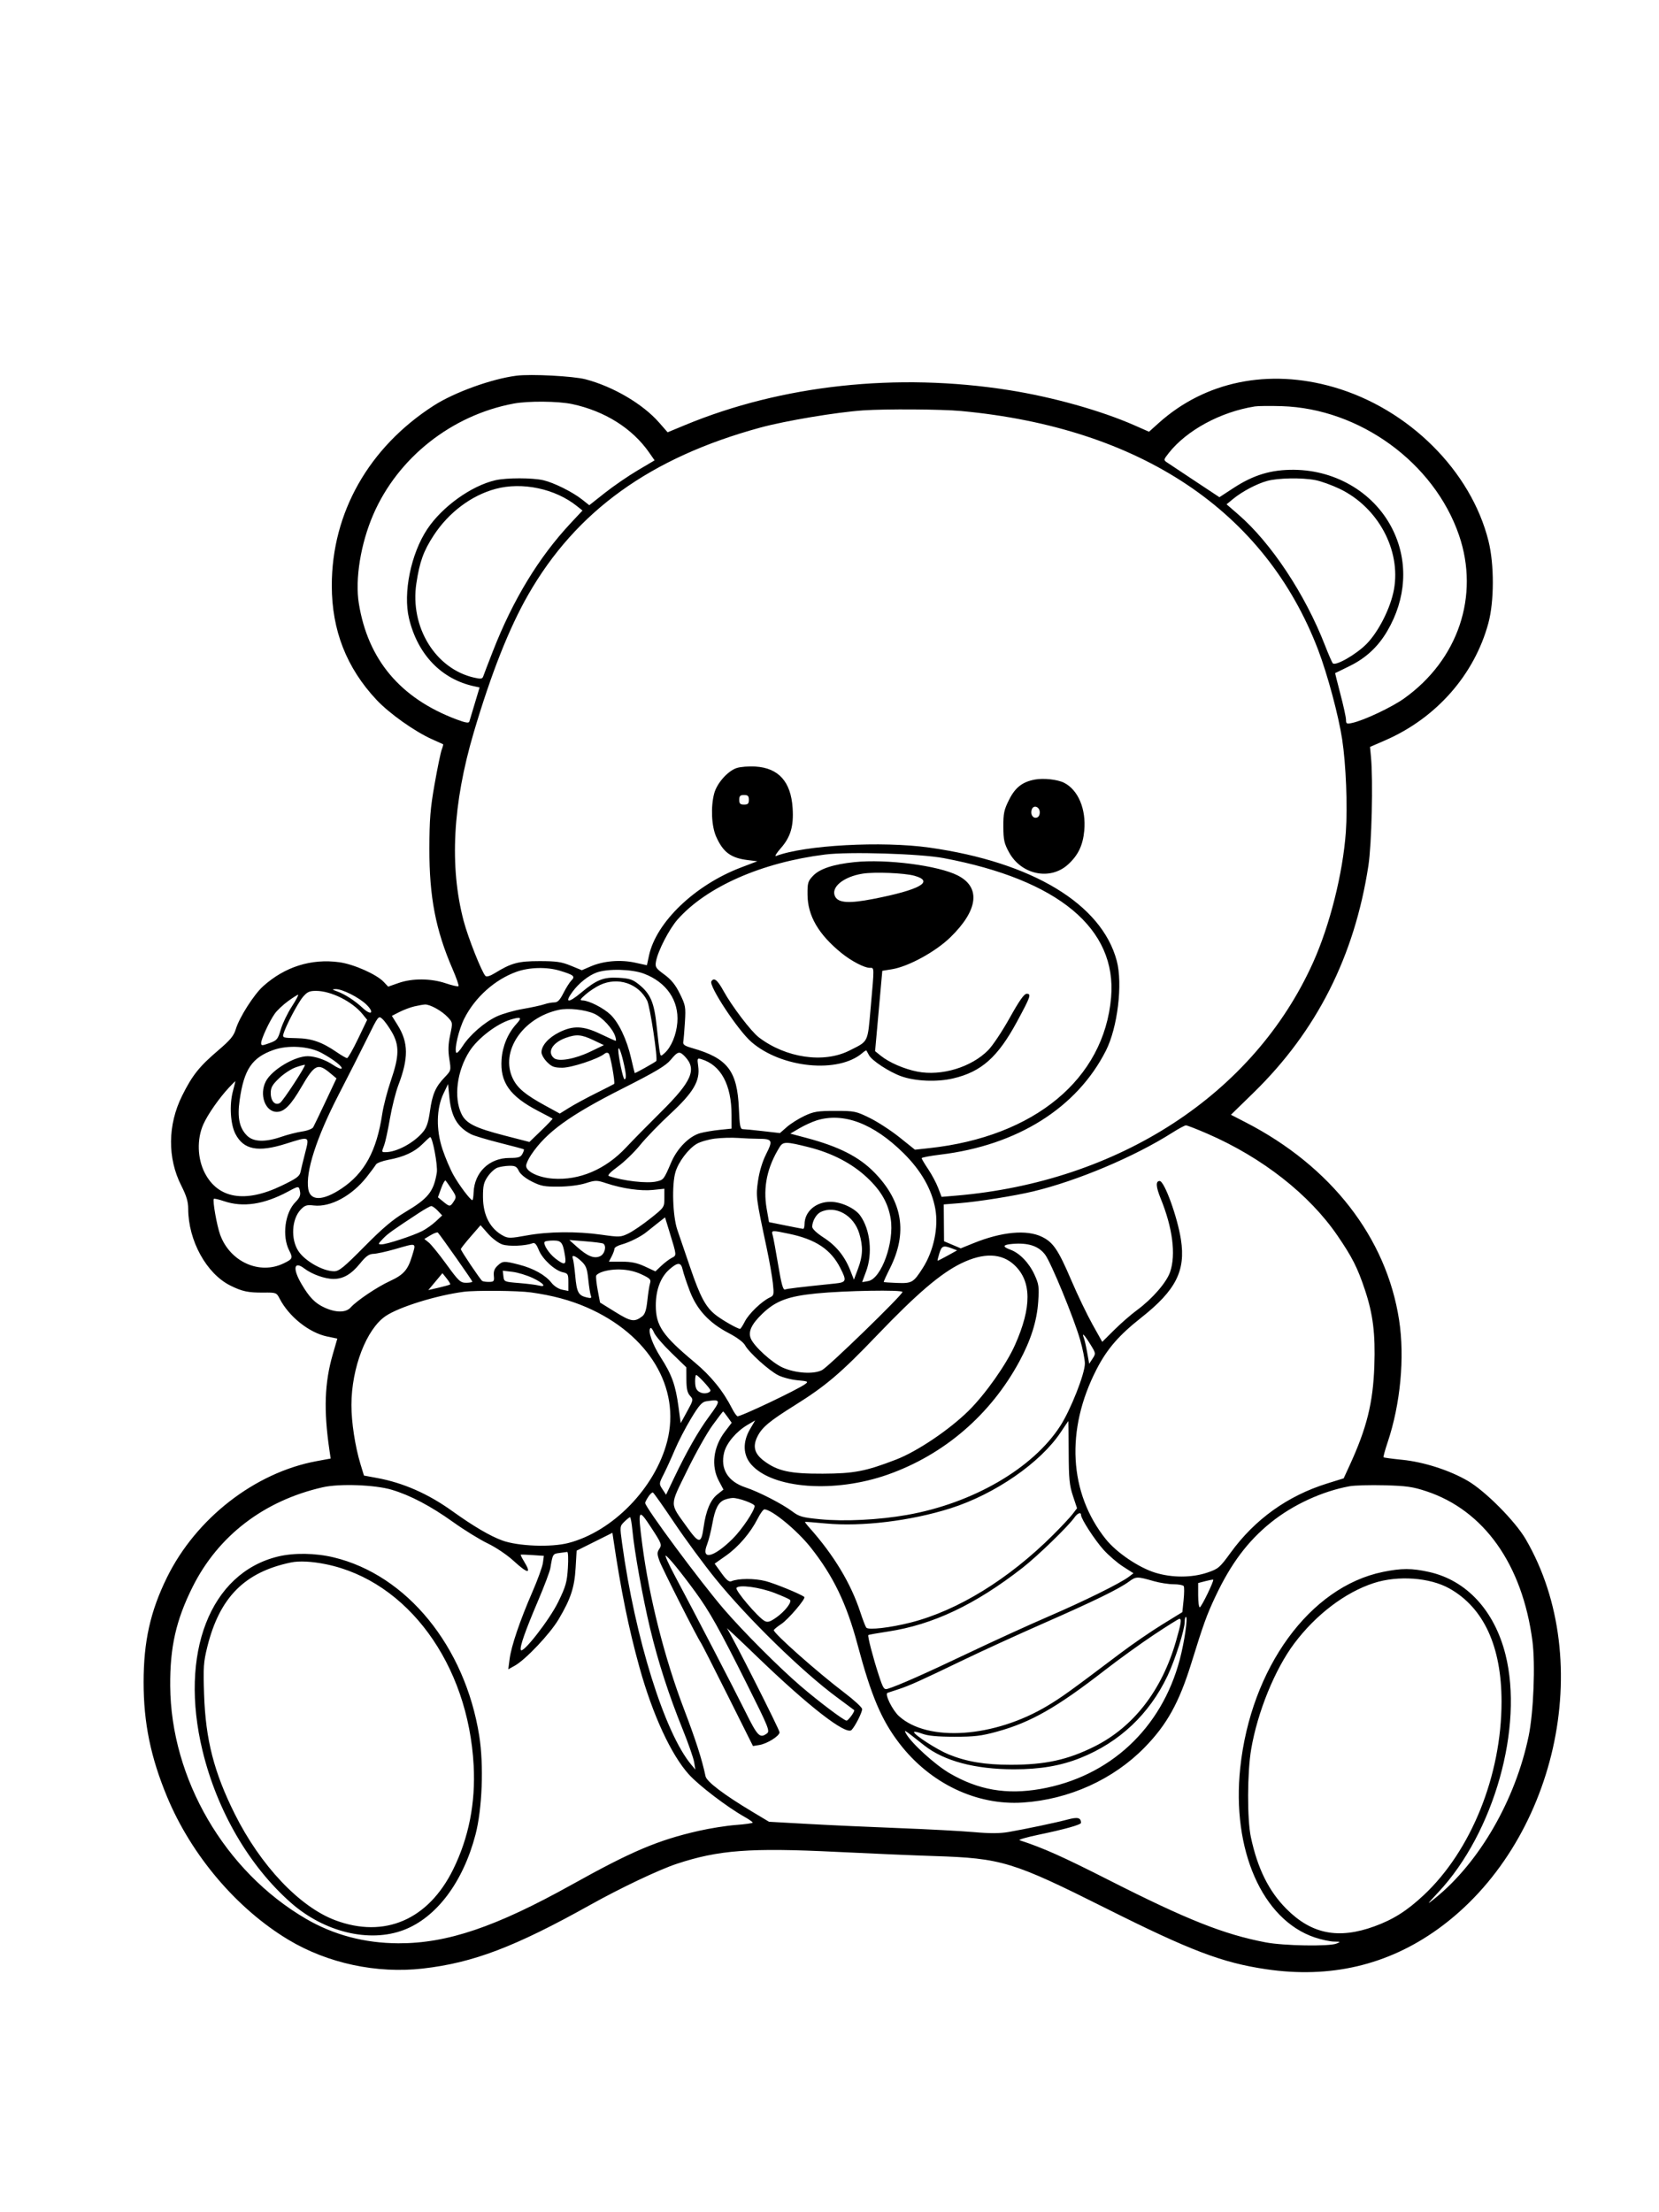 <svg xmlns="http://www.w3.org/2000/svg" width="864" height="1152" viewBox="0 0 864 1152" version="1.1">
	<path d="M 269 195.640 C 256.128 197.266, 236.727 204.267, 225.964 211.169 C 192.106 232.882, 172.768 267.006, 172.796 304.991 C 172.813 328.201, 180.450 347.718, 196.033 364.377 C 202.694 371.497, 215.932 380.904, 225 384.960 C 228.025 386.314, 230.625 387.489, 230.778 387.572 C 230.931 387.655, 230.601 388.920, 230.044 390.384 C 229.488 391.848, 227.824 399.897, 226.347 408.273 C 224.096 421.035, 223.655 426.495, 223.621 442 C 223.567 467.053, 226.912 484.396, 235.703 504.636 C 237.700 509.236, 239.087 513.246, 238.784 513.549 C 238.481 513.852, 235.495 513.177, 232.148 512.050 C 224.382 509.434, 214.732 509.374, 207.553 511.897 L 202.155 513.794 199.848 511.338 C 196.138 507.389, 184.259 502.113, 176.750 501.080 C 162.111 499.065, 148.266 503.441, 136.960 513.655 C 132.185 517.969, 124.643 529.826, 122.819 535.884 C 121.753 539.430, 119.964 541.580, 113.476 547.119 C 103.744 555.427, 100.102 560.018, 94.834 570.622 C 87.305 585.780, 87.145 603.062, 94.401 617.380 C 97.105 622.716, 98.012 625.753, 98.019 629.500 C 98.053 646.034, 107.491 663.219, 119.954 669.444 C 126.075 672.501, 129.283 673.181, 137.237 673.111 C 143.840 673.052, 144.008 673.115, 145.642 676.275 C 150.490 685.654, 161.019 694.032, 170.406 695.980 L 175.678 697.075 173.309 705.254 C 169.024 720.049, 168.518 734.332, 171.546 755.014 L 172.207 759.528 164.875 760.884 C 132.747 766.826, 102.048 790.700, 86.930 821.500 C 78.285 839.112, 74.797 854.772, 74.791 876 C 74.784 897.166, 78.467 915.117, 87.045 935.733 C 99.711 966.173, 123.288 993.946, 150.187 1010.112 C 170.567 1022.361, 196.156 1027.850, 220.136 1025.115 C 246.458 1022.114, 268.118 1013.878, 307.500 991.897 C 323.243 983.110, 343.221 973.630, 352.396 970.592 C 374.200 963.374, 390.657 962.137, 435.500 964.345 C 453.100 965.212, 476.050 966.194, 486.500 966.527 C 521.652 967.649, 527.352 969.386, 576.309 993.910 C 619.970 1015.780, 636.504 1022.062, 659.317 1025.450 C 692.692 1030.406, 722.667 1023.399, 748.902 1004.509 C 810.380 960.243, 831.737 865.311, 794.571 801.511 C 789.124 792.161, 773.625 776.537, 764.500 771.198 C 754.997 765.638, 741.524 761.307, 730.206 760.175 C 725.095 759.664, 720.747 759.078, 720.545 758.873 C 720.344 758.668, 721.299 755.162, 722.669 751.083 C 729.355 731.175, 731.637 706.890, 728.651 687.427 C 722.070 644.528, 693.215 607.354, 648.720 584.449 L 641.070 580.511 652.859 569.005 C 685.712 536.943, 705.392 498.043, 712.650 450.822 C 714.371 439.624, 715.162 406.481, 714 394.226 L 713.500 388.952 721.435 385.500 C 748.014 373.937, 767.855 351.399, 775.133 324.500 C 778.190 313.203, 778.231 293.985, 775.225 281.842 C 766.165 245.250, 733.645 212.884, 694.605 201.606 C 660.665 191.800, 627.588 198.583, 603.432 220.301 L 598.399 224.827 590.919 221.528 C 573.423 213.812, 548.326 206.770, 525.409 203.146 C 467.192 193.940, 407.128 200.442, 356.597 221.421 L 347.695 225.117 343.259 220.046 C 334.815 210.393, 319.410 201.328, 305 197.530 C 298.604 195.844, 276.549 194.687, 269 195.640 M 267.500 210.161 C 235.213 216.213, 207.243 238.319, 194.414 267.923 C 187.836 283.103, 184.832 301.591, 186.884 314.269 C 191.625 343.564, 208.527 363.631, 237.713 374.617 C 242.417 376.387, 244.157 376.681, 244.434 375.753 C 244.639 375.064, 245.924 370.783, 247.289 366.240 L 249.771 357.981 247.135 357.421 C 229.958 353.773, 217.534 340.899, 213.016 322.066 C 209.833 308.797, 214.002 288.369, 222.508 275.554 C 230.264 263.869, 245.474 252.953, 258 250.081 C 263.792 248.753, 277.222 248.755, 282.994 250.084 C 288.480 251.348, 298.183 256.185, 303.191 260.151 L 306.897 263.086 315.013 256.669 C 319.477 253.139, 327.130 247.883, 332.019 244.989 L 340.908 239.727 338.044 235.613 C 329.303 223.061, 314.992 214.059, 298 210.425 C 290.727 208.869, 275.111 208.734, 267.500 210.161 M 653.500 211.650 C 635.603 214.509, 618.015 224.050, 608.610 236 C 606.001 239.315, 605.952 239.566, 607.678 240.743 C 608.680 241.427, 615.253 245.795, 622.284 250.450 L 635.069 258.915 642.409 254.123 C 652.895 247.278, 662.074 244.524, 674 244.645 C 696.425 244.872, 716.506 257.256, 725.653 276.500 C 733.487 292.982, 732.346 311.790, 722.491 328.605 C 717.737 336.718, 711.493 342.563, 703.163 346.697 C 698.948 348.788, 695.432 350.500, 695.348 350.500 C 695.265 350.500, 696.499 355.450, 698.090 361.500 C 699.682 367.550, 700.988 373.548, 700.992 374.829 C 700.999 376.935, 701.313 377.091, 704.250 376.454 C 710.356 375.130, 724.813 368.309, 731.256 363.711 C 759.431 343.606, 770.650 310.302, 759.869 278.777 C 746.954 241.010, 708.132 212.736, 667.500 211.505 C 661.450 211.321, 655.150 211.387, 653.500 211.650 M 449.500 213.703 C 435.650 214.650, 409.029 219.106, 396 222.657 C 338.751 238.262, 300.079 266.092, 275.110 309.652 C 265.165 327.002, 255.798 350.694, 246.703 381.500 C 235.761 418.562, 234.014 451.275, 241.466 479.564 C 243.764 488.289, 250.912 506.312, 252.838 508.238 C 253.414 508.814, 255.246 508.263, 257.635 506.795 C 266.316 501.459, 269.870 500.500, 280.968 500.500 C 289.761 500.500, 292.451 500.891, 297.258 502.870 L 303.017 505.239 307.764 503.197 C 314.315 500.379, 323.148 499.645, 330.705 501.291 L 336.911 502.643 337.977 497.670 C 341.723 480.202, 361.922 460.859, 385.961 451.718 L 394.423 448.500 389.423 447.885 C 380.608 446.801, 376.564 443.790, 372.950 435.620 C 370.530 430.150, 370.090 420.093, 371.966 413.128 C 373.395 407.818, 379.023 401.478, 383.665 399.946 C 385.608 399.304, 390.026 398.960, 393.482 399.180 C 405.511 399.946, 411.897 407.079, 412.789 420.746 C 413.410 430.245, 411.758 435.855, 406.617 441.708 C 404.353 444.286, 403.259 446.106, 404.187 445.753 C 419.053 440.094, 459.315 437.886, 484 441.377 C 537.601 448.955, 573.730 470.772, 581.594 500.310 C 584.791 512.315, 582.050 535.086, 575.963 547.105 C 560.855 576.933, 529.827 596.424, 489.750 601.262 C 484.387 601.910, 480 602.745, 480 603.119 C 480 603.493, 481.529 606.071, 483.397 608.848 C 485.266 611.624, 487.600 616.004, 488.583 618.579 L 490.372 623.262 497.769 622.637 C 582.826 615.447, 653.043 569.643, 683.824 501.270 C 692.574 481.834, 699.388 454.691, 700.911 433.207 C 701.853 419.930, 700.981 398.036, 698.992 385 C 697.100 372.596, 691.372 351.248, 686.516 338.500 C 658.980 266.214, 593.997 222.729, 500.500 214.026 C 490.353 213.081, 461.278 212.897, 449.500 213.703 M 659.892 250.449 C 654.454 251.949, 646.839 255.984, 642.145 259.854 L 638.790 262.620 644.952 267.959 C 662.005 282.732, 679.703 309.451, 690.020 336 C 691.837 340.675, 693.676 344.903, 694.106 345.395 C 695.509 346.998, 706.354 340.779, 711.736 335.284 C 718.032 328.857, 724.262 316.455, 725.975 306.937 C 729.666 286.428, 717.645 264.157, 697.709 254.568 C 693.635 252.609, 687.922 250.554, 685.014 250.003 C 677.945 248.662, 665.576 248.882, 659.892 250.449 M 258.112 254.581 C 245.466 257.982, 233.666 266.854, 225.836 278.848 C 220.566 286.922, 218.523 292.590, 216.834 303.830 C 213.419 326.560, 226.815 348.353, 246.989 352.886 C 250.486 353.672, 251.220 353.558, 251.688 352.159 C 251.993 351.246, 254.265 345.325, 256.737 339 C 267.216 312.183, 280.611 290.179, 297.350 272.285 L 303.359 265.861 300.429 263.518 C 289.125 254.477, 271.969 250.854, 258.112 254.581 M 538.905 405.960 C 532.413 407.178, 528.717 410.087, 525.500 416.510 C 522.899 421.704, 522.505 423.563, 522.540 430.500 C 522.574 437.404, 522.978 439.230, 525.489 443.825 C 531.874 455.509, 546.853 458.645, 556.150 450.245 C 561.452 445.456, 563.957 440.268, 564.674 432.593 C 565.724 421.349, 561.498 411.313, 554.160 407.620 C 550.724 405.891, 543.477 405.102, 538.905 405.960 M 385 416.500 C 385 418.500, 385.500 419, 387.500 419 C 389.500 419, 390 418.500, 390 416.500 C 390 414.500, 389.500 414, 387.500 414 C 385.500 414, 385 414.500, 385 416.500 M 537.390 421.426 C 536.480 423.797, 537.767 426.191, 539.747 425.810 C 540.854 425.597, 541.500 424.561, 541.500 423 C 541.500 420.149, 538.344 418.941, 537.390 421.426 M 429.675 444.994 C 396.750 449.121, 368.081 461.728, 352.965 478.728 C 348.532 483.714, 342.598 495.217, 341.635 500.692 C 341.122 503.609, 341.498 504.195, 346.004 507.503 C 349.620 510.158, 351.772 512.822, 354.073 517.496 C 357.021 523.484, 357.180 524.374, 356.705 532.185 C 356.426 536.758, 356.041 541.366, 355.849 542.425 C 355.568 543.978, 356.469 544.629, 360.500 545.783 C 378.927 551.062, 383.968 557.589, 384.801 577.250 C 385.185 586.305, 385.513 588.001, 386.878 588.008 C 387.770 588.013, 392.480 588.472, 397.344 589.030 L 406.187 590.043 409.798 586.873 C 411.784 585.129, 415.904 582.532, 418.954 581.101 C 423.824 578.817, 425.779 578.500, 435 578.500 C 445.081 578.500, 445.799 578.647, 453 582.190 C 457.125 584.219, 464.100 588.764, 468.500 592.289 L 476.500 598.698 483.948 597.889 C 538.746 591.936, 574.995 561.901, 578.655 519.420 C 581.743 483.568, 551.192 458.136, 491.500 446.869 C 479.188 444.545, 442.203 443.424, 429.675 444.994 M 444.981 448.946 C 433.996 450.082, 426.944 452.405, 423.472 456.030 C 420.754 458.867, 420.505 459.716, 420.555 465.949 C 420.643 476.913, 426.301 486.623, 438.249 496.312 C 443.345 500.444, 450.149 504, 452.960 504 C 455.403 504, 455.377 502.970, 453.477 524.397 C 451.795 543.368, 452.468 542.001, 442.304 547.108 C 428.962 553.812, 409.277 550.930, 395.215 540.213 C 391.171 537.131, 381.174 523.995, 376.769 515.976 C 373.623 510.247, 371.834 508.841, 370.481 511.031 C 369.040 513.363, 384.297 536.492, 391.285 542.570 C 407.020 556.254, 436.817 559.160, 449.256 548.223 C 450.222 547.374, 451.122 546.864, 451.256 547.089 C 451.390 547.315, 451.984 548.400, 452.576 549.500 C 454.091 552.317, 463.074 558.197, 469.272 560.430 C 476.634 563.081, 487.944 563.559, 496.404 561.576 C 511.116 558.127, 519.662 550.522, 529.689 531.958 C 536.758 518.870, 537.230 517.500, 534.671 517.500 C 533.369 517.500, 530.841 521.095, 525.882 530 C 522.053 536.875, 517.026 544.437, 514.710 546.804 C 505.950 555.758, 490.326 560.500, 477.723 558.030 C 470.839 556.681, 463.035 553.283, 458.622 549.713 L 455.744 547.384 457.622 526.461 L 459.500 505.538 464.500 504.732 C 473.065 503.350, 487.179 495.648, 494.909 488.136 C 509.464 473.993, 510.900 462.071, 498.793 455.894 C 488.621 450.705, 461.645 447.222, 444.981 448.946 M 449.278 454.947 C 439.132 456.555, 432.420 462.179, 434.967 466.938 C 436.720 470.215, 442.306 470.547, 454.772 468.118 C 479.120 463.372, 486.881 459.003, 476.214 456.044 C 470.985 454.594, 455.489 453.963, 449.278 454.947 M 269 506.046 C 257.716 510.097, 247.412 519.316, 241.824 530.361 C 238.927 536.088, 236.500 546.383, 237.620 548.195 C 237.929 548.695, 239.414 547.162, 240.919 544.788 C 244.602 538.981, 252.343 532.257, 258.777 529.274 C 261.680 527.929, 267.755 526.189, 272.277 525.408 C 276.800 524.627, 281.805 523.541, 283.399 522.994 C 284.994 522.447, 287.349 522, 288.632 522 C 290.422 522, 291.545 520.859, 293.444 517.111 C 294.807 514.422, 296.687 511.456, 297.623 510.520 C 299.707 508.436, 298.814 507.695, 291.568 505.496 C 284.805 503.444, 275.626 503.668, 269 506.046 M 310.808 506.406 C 306.571 507.919, 301.509 511.923, 298.250 516.340 C 293.835 522.322, 295.874 522.597, 302.641 516.932 C 310.718 510.171, 314.319 508.736, 322.107 509.176 C 327.860 509.501, 329.464 510.023, 332.694 512.619 C 338.804 517.531, 340.711 522.017, 341.994 534.500 C 342.616 540.550, 343.343 546.563, 343.610 547.862 C 344.085 550.181, 344.133 550.190, 346.154 548.362 C 349.593 545.252, 352.239 538.888, 352.753 532.493 C 353.672 521.040, 347.080 511.419, 335.292 507.008 C 328.989 504.650, 316.581 504.345, 310.808 506.406 M 312.500 512.915 C 310.300 513.944, 306.925 516.165, 305 517.852 C 302.034 520.451, 301.805 520.928, 303.500 520.981 C 306.792 521.084, 314.271 524.897, 317.872 528.307 C 322.214 532.419, 326.441 541.290, 328.636 550.896 C 329.592 555.078, 330.460 558.633, 330.566 558.795 C 330.723 559.037, 340.852 553.382, 341.772 552.538 C 342.719 551.671, 338.553 524.045, 337.023 521.047 C 332.459 512.104, 321.795 508.567, 312.500 512.915 M 175.500 516.236 C 179.603 517.711, 184.829 521.090, 188.904 524.905 C 193.382 529.095, 195.197 527.407, 190.817 523.126 C 187.027 519.420, 178.164 514.964, 174.812 515.079 C 172.771 515.149, 172.852 515.284, 175.500 516.236 M 157.683 519.250 C 155.020 522.431, 148.667 534.537, 147.581 538.500 C 147.071 540.360, 147.542 540.508, 154.322 540.617 C 162.282 540.746, 167.677 542.617, 175.397 547.929 C 177.852 549.618, 180.264 551, 180.757 551 C 181.251 551, 183.805 546.516, 186.433 541.036 L 191.212 531.072 188.856 528.161 C 183.498 521.540, 172.437 516, 164.576 516 C 161.093 516, 159.953 516.537, 157.683 519.250 M 149.877 521.443 C 147.334 523.309, 144.294 526.183, 143.122 527.829 C 140.360 531.708, 136.022 541.037, 136.010 543.126 C 136.001 544.615, 136.363 544.622, 140.294 543.208 C 144.274 541.777, 144.708 541.256, 146.233 536.081 C 147.138 533.010, 149.696 527.685, 151.918 524.249 C 154.139 520.812, 155.629 518.011, 155.228 518.025 C 154.828 518.038, 152.419 519.576, 149.877 521.443 M 215.734 524.088 C 213.663 524.576, 210.194 525.881, 208.025 526.987 L 204.082 528.999 207.161 533.953 C 212.732 542.914, 212.808 551.051, 207.454 565.102 C 206.070 568.734, 204.090 576.609, 203.055 582.602 C 202.019 588.596, 200.683 594.767, 200.086 596.315 C 198.681 599.957, 198.689 600.001, 200.750 599.994 C 206.620 599.976, 215.566 595.153, 220.304 589.452 C 222.193 587.180, 223.111 584.434, 223.914 578.661 C 225.145 569.814, 226.813 565.970, 231.591 560.977 C 234.946 557.472, 234.957 557.425, 234.011 551.477 C 233.312 547.079, 233.424 543.783, 234.436 539 C 235.809 532.508, 235.807 532.496, 233.155 529.658 C 230.089 526.377, 223.896 522.954, 221.290 523.100 C 220.305 523.156, 217.806 523.600, 215.734 524.088 M 291 525.882 C 272.130 529.976, 260.303 547.667, 267.079 561.663 C 269.501 566.666, 273.607 570.086, 284.019 575.776 L 291.538 579.885 296.424 576.845 C 299.111 575.172, 305.402 571.765, 310.405 569.272 C 315.407 566.780, 319.653 564.609, 319.839 564.448 C 320.484 563.891, 317.902 549.502, 316.995 548.595 C 316.448 548.048, 315.569 548.112, 314.792 548.755 C 311.589 551.408, 297.711 556, 292.897 556 C 288.648 556, 287.382 555.536, 284.923 553.077 C 283.315 551.469, 282 549.176, 282 547.981 C 282 544.469, 285.639 540.359, 291.203 537.586 C 298.547 533.927, 303.777 534.147, 312.860 538.500 C 316.876 540.425, 320.382 542, 320.649 542 C 320.916 542, 320.819 540.987, 320.434 539.750 C 319.168 535.686, 313.681 529.746, 309.473 527.885 C 304.632 525.744, 295.967 524.804, 291 525.882 M 191.261 540.644 C 188.045 547.165, 181.349 560.375, 176.380 570 C 164.779 592.473, 159.061 610.242, 160.547 619.208 C 161.592 625.513, 168.163 625.410, 177.856 618.938 C 189.869 610.916, 196.161 599.372, 199.079 580 C 199.700 575.875, 201.737 568.042, 203.604 562.594 C 207.941 549.941, 208.053 544.364, 204.107 537.500 C 202.526 534.750, 200.304 531.665, 199.170 530.644 C 197.118 528.796, 197.079 528.845, 191.261 540.644 M 265.942 530.948 C 258.632 533.166, 248.787 540.730, 244.513 547.413 C 237.956 557.662, 236.191 571.488, 240.342 580.086 C 242.718 585.009, 247.377 587.349, 262.693 591.310 L 275.719 594.678 281.895 588.708 C 285.292 585.425, 287.943 582.638, 287.786 582.515 C 287.629 582.392, 284.238 580.596, 280.250 578.522 C 265.500 570.852, 260.369 563.616, 261.213 551.674 C 261.700 544.781, 264.512 538.075, 268.955 533.211 C 272.061 529.810, 271.380 529.298, 265.942 530.948 M 294.684 540.449 C 287.680 542.947, 284.781 547.914, 288.518 551.015 C 290.912 553.002, 299.443 551.483, 307.417 547.651 L 314.500 544.247 309 541.633 C 302.823 538.698, 300.201 538.481, 294.684 540.449 M 142.332 546.791 C 131.188 550.772, 127.068 556.922, 124.792 572.976 C 123.522 581.936, 124.663 587.390, 128.639 591.366 C 131.965 594.692, 138.092 594.895, 146.593 591.962 C 149.842 590.840, 154.701 589.603, 157.391 589.212 C 160.082 588.820, 162.660 587.825, 163.122 587 C 163.584 586.175, 166.499 580.114, 169.600 573.531 L 175.238 561.562 172.013 558.870 C 165.482 553.417, 163.899 554.180, 156.923 566.144 C 151.410 575.599, 148.030 579, 144.150 579 C 138.102 579, 134.877 570.006, 138.449 563.099 C 141.543 557.116, 153.431 549.988, 160.288 550.006 C 164.079 550.015, 169.606 551.922, 173.499 554.564 C 175.553 555.958, 177.519 556.811, 177.867 556.460 C 178.705 555.614, 173.790 551.748, 167.577 548.366 C 160.943 544.755, 149.952 544.070, 142.332 546.791 M 322 546.815 C 322 550.073, 324.516 562, 325.204 562 C 326.339 562, 326.169 559.350, 324.605 552.704 C 323.321 547.247, 322 544.261, 322 546.815 M 349.276 551.920 C 346.723 554.995, 341.491 558.110, 324.128 566.890 C 296.540 580.842, 284.468 589.603, 276.597 601.390 C 275.169 603.529, 274 606.080, 274 607.058 C 274 610.121, 280.481 613.230, 287.984 613.767 C 301.751 614.752, 315.332 608.976, 326 597.599 C 329.575 593.787, 337.766 585.455, 344.202 579.084 C 360.223 563.226, 362.999 556.886, 356.810 550.298 C 353.902 547.203, 353.037 547.389, 349.276 551.920 M 363.632 555.331 C 364.665 562.872, 361.117 568.900, 349.086 580.039 C 343.467 585.243, 336.386 592.559, 333.352 596.298 C 330.318 600.037, 325.101 605.086, 321.759 607.519 C 317.893 610.331, 316.194 612.115, 317.091 612.421 C 324.601 614.981, 336.952 616.385, 341.905 615.243 C 345.632 614.383, 345.697 614.298, 349.585 605.253 C 352.733 597.930, 358.957 591.660, 364.645 590.083 C 366.765 589.495, 371.313 588.723, 374.750 588.369 L 381 587.724 380.988 580.612 C 380.962 564.844, 375.435 554.631, 365.260 551.550 C 363.118 550.901, 363.047 551.065, 363.632 555.331 M 154.144 555.756 C 151.748 556.571, 147.810 559.132, 145.394 561.447 C 141.818 564.873, 141 566.318, 141 569.206 C 141 573.446, 143.323 575.913, 145.834 574.340 C 147.415 573.350, 159.399 555.006, 158.789 554.510 C 158.630 554.380, 156.540 554.941, 154.144 555.756 M 119.339 566.250 C 114.185 571.736, 108.180 580.340, 105.872 585.546 C 102.490 593.173, 102.782 603.238, 106.602 610.706 C 113.495 624.185, 127.600 626.597, 146.496 617.527 C 154.457 613.707, 156.055 612.545, 156.524 610.241 C 156.830 608.733, 157.920 604.237, 158.946 600.250 C 161.188 591.536, 161.413 591.639, 148.812 595.619 C 134.355 600.186, 126.890 598.727, 122.618 590.500 C 119.997 585.453, 119.397 575.339, 121.299 568.250 C 122.073 565.362, 122.636 563, 122.550 563 C 122.463 563, 121.018 564.462, 119.339 566.250 M 230.957 569.500 C 227.240 577.283, 227.054 588.318, 230.468 598.543 C 231.930 602.919, 234.511 608.969, 236.204 611.986 C 239.167 617.264, 244.963 624.951, 246 624.976 C 246.275 624.983, 246.567 623.203, 246.649 621.020 C 247.042 610.497, 254.803 603, 265.303 603 C 269.983 603, 271.117 602.649, 272.046 600.914 C 272.660 599.767, 273.013 598.689, 272.831 598.517 C 272.649 598.346, 266.995 596.825, 260.268 595.138 C 253.540 593.450, 246.790 591.417, 245.268 590.620 C 238.216 586.925, 235.057 581.559, 234.055 571.572 L 233.346 564.500 230.957 569.500 M 425.286 583.451 C 422.968 584.175, 418.938 586.018, 416.329 587.547 L 411.587 590.326 420.043 592.577 C 436.968 597.082, 447.431 602.414, 455.425 610.608 C 470.134 625.685, 472.765 642.015, 463.463 660.503 C 461.568 664.269, 460.128 667.462, 460.264 667.598 C 460.400 667.733, 463.523 667.954, 467.204 668.087 C 474.928 668.367, 475.718 667.909, 480.561 660.338 C 486.258 651.431, 488.856 639.143, 487.092 629.438 C 485.239 619.243, 479.692 609.538, 470.554 600.501 C 454.873 584.994, 439.216 579.097, 425.286 583.451 M 610.500 589.856 C 590.817 602.368, 561.010 614.942, 538 620.441 C 528.332 622.751, 509.646 625.737, 500 626.513 L 491.500 627.196 491.576 636.784 L 491.652 646.372 496.004 648.221 L 500.357 650.070 506.929 647.407 C 521.689 641.428, 534.664 640.207, 542.604 644.050 C 548.487 646.898, 551.138 650.817, 557.930 666.705 C 561.174 674.292, 566.126 684.611, 568.935 689.636 L 574.043 698.772 580.271 692.577 C 583.697 689.169, 588.988 684.554, 592.030 682.322 C 600.066 676.422, 607.523 667.849, 609.394 662.357 C 612.483 653.293, 610.695 639.390, 604.478 624.125 C 601.981 617.992, 601.807 615, 603.948 615 C 606.400 615, 613.183 633.658, 615.021 645.459 C 617.557 661.742, 612.398 671.900, 594.351 686.158 C 582.658 695.396, 576.582 702.416, 571.120 713 C 554.857 744.511, 556.655 777.503, 575.947 801.571 C 581.502 808.502, 593.041 816.315, 601.649 818.973 C 610.348 821.660, 620.705 821.644, 628.740 818.931 C 634.517 816.980, 635.215 816.384, 640.928 808.519 C 653.547 791.151, 670.595 778.932, 691.149 772.524 L 699.781 769.833 702.847 763.166 C 711.805 743.692, 715.072 730.559, 715.749 711.312 C 716.339 694.539, 715.065 684.296, 710.803 671.561 C 706.960 660.075, 704.240 654.701, 696.619 643.535 C 681.923 622.002, 657.395 602.778, 628.759 590.348 C 623.250 587.956, 618.238 586.009, 617.622 586.021 C 617.005 586.033, 613.800 587.758, 610.500 589.856 M 220.006 595.782 C 215.894 599.898, 210.338 602.466, 202.349 603.943 C 199.172 604.531, 196.220 605.642, 195.789 606.413 C 195.357 607.184, 193.187 610.115, 190.965 612.925 C 183.192 622.758, 172.118 628.724, 163.451 627.747 C 159.742 627.329, 158.768 627.633, 156.620 629.880 C 151.912 634.804, 151.311 645.248, 155.379 651.456 C 158.807 656.687, 168.189 662, 173.999 662 C 176.599 662, 178.989 660.053, 189.781 649.144 C 199.337 639.485, 204.614 635.027, 211 631.220 C 223.079 624.020, 225.839 620.576, 227.489 610.645 C 228.090 607.029, 225.218 591.800, 224 592.143 C 223.725 592.220, 221.927 593.858, 220.006 595.782 M 372.372 592.916 C 369.002 593.333, 364.733 594.556, 362.887 595.634 C 358.530 598.178, 353.389 604.971, 351.791 610.292 C 349.796 616.937, 350.332 633.379, 352.776 640.500 C 353.909 643.800, 356.885 652.515, 359.391 659.867 C 364.671 675.357, 367.514 680.662, 372.737 684.772 C 376.135 687.446, 384.138 692, 385.440 692 C 385.726 692, 386.853 690.248, 387.945 688.107 C 389.991 684.097, 396.709 677.631, 400.845 675.692 C 403.061 674.653, 403.152 674.244, 402.507 668.219 C 402.131 664.714, 400.708 656.593, 399.344 650.173 C 393.642 623.336, 393.604 623.036, 394.794 614.815 C 395.493 609.980, 397.067 604.828, 399.037 600.926 C 402.645 593.778, 402.259 593.040, 394.897 593.015 C 392.365 593.007, 387.640 592.811, 384.397 592.579 C 381.154 592.348, 375.742 592.500, 372.372 592.916 M 406.075 597.250 C 399.528 607.725, 397.315 618.217, 399.282 629.459 L 400.500 636.417 409 638.137 C 413.675 639.082, 417.837 639.888, 418.250 639.928 C 418.663 639.968, 419 638.896, 419 637.547 C 419 630.926, 424.875 625.833, 432.515 625.833 C 438.072 625.833, 445.275 629.173, 448.014 633.020 C 453.283 640.419, 454.557 652.883, 451.001 662.239 C 449.901 665.133, 449.001 667.556, 449.001 667.624 C 449 667.692, 450.462 667.455, 452.250 667.098 C 459.048 665.739, 465.829 646.835, 463.873 634.693 C 462.549 626.471, 458.849 620.024, 451.522 613.169 C 443.699 605.852, 433.449 600.506, 421.360 597.440 C 409.513 594.434, 407.848 594.413, 406.075 597.250 M 259 608.086 C 257.625 608.597, 255.375 610.668, 254 612.688 C 251.903 615.769, 251.506 617.501, 251.536 623.431 C 251.584 632.963, 255.332 640.022, 262.257 643.625 C 264.677 644.883, 266.147 644.852, 274.257 643.366 C 285.617 641.286, 300.331 641.139, 313.284 642.977 C 322.637 644.304, 323.254 644.275, 327.284 642.317 C 329.603 641.190, 334.762 637.669, 338.750 634.492 C 345.957 628.750, 346 628.687, 346 623.873 L 346 619.031 340.143 619.643 C 333.724 620.314, 324.269 618.976, 315.887 616.211 C 310.758 614.519, 310.222 614.516, 304.996 616.155 C 301.692 617.191, 296.082 617.902, 290.929 617.939 C 283.491 617.992, 281.641 617.637, 276.929 615.250 C 273.594 613.561, 270.997 611.439, 270.195 609.750 C 269.106 607.453, 268.282 607.013, 265.195 607.079 C 263.163 607.122, 260.375 607.576, 259 608.086 M 229.768 618.773 L 228.074 623.484 230.787 625.706 C 234.207 628.507, 234.440 628.504, 236.319 625.635 C 237.764 623.430, 237.695 623.010, 235.294 619.385 C 233.878 617.248, 232.437 615.176, 232.091 614.781 C 231.745 614.386, 230.700 616.182, 229.768 618.773 M 150 620.508 C 137.498 627.225, 126.554 628.862, 116.643 625.497 C 113.985 624.595, 111.610 624.056, 111.366 624.301 C 110.608 625.059, 112.936 638.258, 114.664 643 C 119.788 657.064, 135.126 663.990, 147.684 657.911 C 152.431 655.613, 152.636 655.144, 150.618 651.200 C 146.770 643.679, 148.374 631.472, 153.942 625.904 C 155.995 623.851, 156.612 622.422, 156.255 620.552 C 155.666 617.475, 155.646 617.474, 150 620.508 M 218 631.744 C 204.041 640.927, 201.991 642.400, 199.395 645.110 C 196.819 647.798, 196.770 648, 198.685 648 C 201.373 648, 215.061 643.520, 219.871 641.066 C 221.938 640.011, 225.127 637.749, 226.957 636.040 L 230.285 632.932 227.968 630.466 C 226.694 629.110, 225.167 628.028, 224.576 628.063 C 223.984 628.097, 221.025 629.754, 218 631.744 M 427.364 631.170 C 425.089 632.271, 423 635.951, 423 638.856 C 423 639.908, 425.390 642.164, 428.940 644.461 C 435.475 648.690, 439.918 654.160, 442.820 661.548 L 444.716 666.375 446.858 660.650 C 449.377 653.917, 449.549 649.210, 447.524 642.391 C 444.671 632.786, 435.067 627.440, 427.364 631.170 M 342.425 637.012 C 340.266 638.702, 337.701 640.745, 336.726 641.553 C 333.878 643.911, 327.802 646.956, 323.750 648.058 C 321.688 648.618, 319.997 649.622, 319.994 650.289 C 319.990 650.955, 319.342 652.737, 318.553 654.250 L 317.119 657 323.809 657.010 C 328.848 657.017, 331.838 657.642, 335.919 659.542 L 341.338 662.065 344.419 659.152 C 346.114 657.551, 348.557 655.696, 349.850 655.031 C 352.468 653.685, 352.497 654.027, 348.731 641.720 L 346.350 633.940 342.425 637.012 M 245.137 643.936 C 242.312 647.184, 240 650.123, 240 650.466 C 240 651.303, 250.120 666.352, 251.150 667.047 C 251.595 667.347, 253.207 667.572, 254.730 667.547 C 257.229 667.505, 257.469 667.192, 257.185 664.349 C 256.960 662.094, 257.510 660.602, 259.124 659.099 C 261.824 656.584, 262.469 656.554, 270.356 658.574 C 277.802 660.482, 284.052 663.973, 287.184 667.976 C 288.536 669.703, 290.875 671.225, 292.757 671.601 L 296 672.250 296 667.704 C 296 663.508, 295.779 663.110, 293.117 662.526 C 288.897 661.599, 282.481 655.660, 280.588 650.927 C 279.391 647.936, 278.514 646.972, 277.385 647.406 C 273.698 648.820, 265.061 649.175, 261.658 648.052 C 259.632 647.384, 256.341 644.922, 254.161 642.445 L 250.274 638.030 245.137 643.936 M 224.240 643.234 L 220.980 645.196 223.240 646.978 C 224.483 647.957, 228.648 653.088, 232.496 658.380 C 238.863 667.136, 239.783 668, 242.746 668 C 244.536 668, 246 667.734, 246 667.408 C 246 666.895, 229.593 643.547, 228.065 641.886 C 227.754 641.549, 226.033 642.155, 224.240 643.234 M 402.415 643.250 C 402.772 644.487, 404.062 651.465, 405.282 658.756 C 406.957 668.763, 407.827 671.887, 408.833 671.505 C 410.010 671.058, 415.965 670.345, 434.750 668.400 C 440.863 667.767, 441.100 667.084, 437.586 660.217 C 432.689 650.646, 424.854 645.414, 411.077 642.516 C 401.766 640.558, 401.642 640.568, 402.415 643.250 M 283.707 646.627 C 282.618 647.715, 285.864 652.795, 289.343 655.448 C 293.985 658.988, 294.990 658.745, 294.290 654.250 C 293.163 647.015, 292.413 646, 288.191 646 C 286.069 646, 284.051 646.282, 283.707 646.627 M 300.500 649.313 C 305.972 654.202, 309.414 655.588, 312.545 654.161 C 314.981 653.051, 316.034 648.757, 314.154 647.595 C 313.689 647.308, 309.526 646.772, 304.904 646.405 L 296.500 645.738 300.500 649.313 M 527.250 647.759 C 522.166 648.185, 521.840 649.173, 526.250 650.788 C 531.050 652.545, 535.946 657.640, 538.776 663.822 C 541.033 668.751, 541.220 670.128, 540.694 677.893 C 540.014 687.913, 536.892 697.813, 530.921 708.887 C 515.947 736.657, 491.722 757.510, 462.408 767.866 C 434.640 777.676, 402.374 775.301, 391.248 762.630 C 386.923 757.704, 386.699 750.895, 390.641 744.169 L 393.282 739.663 389.391 741.941 C 383.516 745.382, 378.388 751.404, 377.151 756.313 C 374.990 764.896, 379.062 771.549, 388.334 774.588 C 395.035 776.784, 407.392 783.130, 412.589 787.044 C 416.224 789.783, 417.832 790.236, 427.089 791.140 C 439.802 792.380, 457.792 791.479, 472.500 788.866 C 506.753 782.780, 538.023 764.592, 552.214 742.500 C 557.638 734.056, 565 715.380, 565 710.064 C 565 707.952, 563.859 702.285, 562.464 697.472 C 559.173 686.116, 547.348 657.403, 544.295 653.355 C 540.881 648.829, 535.513 647.066, 527.250 647.759 M 205.500 650.544 C 201.100 651.804, 196.150 652.879, 194.500 652.932 C 192.169 653.007, 190.608 654.129, 187.500 657.960 C 182.962 663.555, 178.773 666, 173.725 666 C 169.197 666, 162.454 663.584, 158.442 660.524 C 153.076 656.431, 152.299 660.559, 156.941 668.500 C 161.116 675.642, 164.085 678.684, 169.101 680.960 C 174.984 683.630, 180.151 683.599, 182.595 680.881 C 185.831 677.283, 196.334 670.219, 203.077 667.107 C 210.160 663.838, 212.385 661.341, 214.538 654.247 C 216.783 646.849, 217.446 647.120, 205.500 650.544 M 489.200 652.699 C 488.576 654.734, 488.163 656.452, 488.282 656.517 C 488.402 656.582, 490.742 655.396, 493.482 653.881 L 498.464 651.127 495.667 650.063 C 491.277 648.394, 490.413 648.746, 489.200 652.699 M 298.348 655.465 C 298.657 656.270, 299.217 660.319, 299.593 664.462 C 300.359 672.920, 301.229 674.583, 305.414 675.595 C 307.871 676.189, 308.229 676.038, 307.691 674.637 C 307.340 673.723, 306.743 669.943, 306.363 666.237 C 305.780 660.541, 305.219 659.075, 302.731 656.750 C 299.524 653.753, 297.459 653.147, 298.348 655.465 M 500.500 657.930 C 489.852 663.135, 477.382 673.799, 456.759 695.339 C 437.849 715.088, 430.124 721.660, 413.859 731.835 C 400.824 739.989, 396.998 743.163, 394.595 747.814 C 391.876 753.076, 392.807 756.888, 397.725 760.630 C 404.856 766.054, 411.359 767.486, 428.500 767.410 C 444.841 767.337, 450.783 766.194, 466.675 760.065 C 477.686 755.819, 494.436 744.536, 504.493 734.593 C 513.221 725.962, 524.104 710.516, 528.624 700.342 C 537.371 680.659, 537.280 667.263, 528.342 658.814 C 521.659 652.496, 512.229 652.196, 500.500 657.930 M 348.600 661.047 C 344.006 665.080, 341.492 671.826, 341.538 680 C 341.596 690.416, 345.096 695.517, 361.677 709.354 C 370.354 716.595, 376.631 724.350, 381.369 733.687 C 382.258 735.439, 383.445 737.157, 384.006 737.504 C 384.979 738.105, 415.425 723.665, 419.402 720.716 C 421.129 719.434, 420.757 719.256, 415.329 718.764 C 412.043 718.466, 407.510 717.281, 405.256 716.130 C 400.375 713.641, 390.021 704.277, 388.026 700.549 C 387.176 698.960, 383.794 696.438, 379.556 694.231 C 369.341 688.912, 362.941 682.008, 359.247 672.324 C 357.606 668.021, 355.943 663.038, 355.552 661.250 C 354.667 657.202, 353.032 657.155, 348.600 661.047 M 314.203 662.131 C 312.390 662.654, 310.722 663.626, 310.498 664.291 C 310.273 664.956, 310.632 668.378, 311.295 671.895 L 312.500 678.290 320.430 683.208 C 328.618 688.287, 330.427 688.579, 334.463 685.477 C 335.903 684.370, 336.615 682.176, 337.139 677.234 C 337.531 673.530, 338.162 669.491, 338.541 668.257 C 339.145 666.291, 338.569 665.707, 333.865 663.517 C 328.140 660.852, 320.506 660.314, 314.203 662.131 M 262.169 664.601 C 262.495 667.456, 262.617 667.510, 270.181 668.124 C 274.406 668.468, 279.018 669.039, 280.431 669.393 C 284.951 670.528, 283.184 668.232, 277.450 665.520 C 274.397 664.075, 269.636 662.626, 266.869 662.298 L 261.838 661.702 262.169 664.601 M 226.744 667.402 L 223.064 671.805 228.578 670.523 C 231.611 669.818, 234.256 669.074, 234.456 668.871 C 234.657 668.667, 233.832 667.262, 232.622 665.750 L 230.424 662.999 226.744 667.402 M 241.500 672.694 C 227.284 674.561, 207.886 680.581, 200.886 685.298 C 190.857 692.056, 183.059 712.272, 183.017 731.619 C 182.998 740.570, 184.944 753.277, 187.737 762.446 L 189.549 768.391 196.392 769.654 C 210.018 772.169, 222.969 777.866, 235.500 786.858 C 246.501 794.753, 255.184 799.858, 261.592 802.198 C 269.800 805.196, 286.955 805.851, 296 803.511 C 319.160 797.520, 341.234 774.802, 347.468 750.540 C 354.626 722.688, 337.855 694.810, 305.500 680.773 C 296.888 677.037, 287.638 674.562, 276.500 673.013 C 269.773 672.078, 247.724 671.876, 241.500 672.694 M 425.240 673.544 C 410.336 675.021, 403.936 677.430, 396.932 684.198 C 391.330 689.611, 389.546 693.491, 391.022 697.053 C 392.718 701.147, 402.203 709.760, 407.688 712.186 C 414.321 715.120, 423.676 715.726, 428.064 713.505 C 431.414 711.809, 470 674.341, 470 672.784 C 470 671.569, 440.031 672.078, 425.240 673.544 M 338.761 691.573 C 337.275 693.058, 339.721 700.018, 344.165 706.952 C 349.910 715.915, 351.833 721.289, 353.362 732.646 L 354.500 741.104 357.851 734.992 C 361.131 729.009, 361.162 728.837, 359.351 726.834 C 357.966 725.304, 357.492 723.182, 357.469 718.407 L 357.437 712.025 349.666 704.502 C 345.392 700.364, 341.326 695.626, 340.631 693.973 C 339.935 692.319, 339.094 691.239, 338.761 691.573 M 564.473 696.750 C 564.851 697.712, 565.629 701.127, 566.202 704.338 L 567.245 710.176 569.014 707.479 C 570.752 704.829, 570.730 704.699, 567.742 699.891 C 564.664 694.940, 563.216 693.549, 564.473 696.750 M 362.015 719.250 C 362.033 722.982, 362.782 724.381, 365.250 725.292 C 367.154 725.994, 370 725.240, 370 724.033 C 370 723.142, 363.391 716, 362.567 716 C 362.255 716, 362.007 717.462, 362.015 719.250 M 367.779 729.713 C 365.596 730.045, 364.032 731.825, 359.877 738.704 C 357.028 743.421, 353.242 750.729, 351.464 754.945 C 349.686 759.161, 347.085 764.872, 345.684 767.636 C 343.160 772.617, 343.154 772.686, 345.009 775.514 L 346.880 778.367 351.143 769.438 C 357.584 755.947, 363.686 745.230, 369.112 737.878 C 375.681 728.978, 375.606 728.523, 367.779 729.713 M 371.056 742.250 C 368.154 746.237, 362.183 756.871, 357.788 765.879 C 348.617 784.676, 348.620 782.426, 357.752 795.181 C 364.123 804.080, 365.201 804.083, 366.446 795.205 C 367.630 786.757, 369.986 781.097, 373.477 778.311 L 376.774 775.680 374.387 771.191 C 370.233 763.379, 371.459 753.483, 377.573 745.473 L 381.064 740.899 378.964 737.949 C 377.809 736.327, 376.745 735, 376.599 735 C 376.453 735, 373.959 738.263, 371.056 742.250 M 552.477 745.750 C 541.933 761.676, 518.114 778.130, 495 785.454 C 474.300 792.013, 448.722 795.115, 430 793.337 C 424.225 792.789, 419.385 792.416, 419.245 792.509 C 419.105 792.601, 420.157 793.987, 421.583 795.588 C 434.268 809.827, 443.126 824.533, 448.036 839.500 C 449.299 843.350, 450.696 846.983, 451.141 847.572 C 452.183 848.954, 463.659 847.635, 474.368 844.904 C 498.769 838.680, 525.347 822.325, 548.380 799.357 C 552.714 795.036, 557.308 790.131, 558.590 788.458 L 560.920 785.416 558.776 778.958 C 556.952 773.465, 556.622 770.072, 556.566 756.251 C 556.530 747.314, 556.451 740.002, 556.392 740.001 C 556.332 740.001, 554.570 742.587, 552.477 745.750 M 168.113 774.480 C 137.471 781.438, 113.577 799.752, 100.245 826.500 C 91.654 843.734, 88.486 857.796, 88.639 878 C 89.005 926.368, 117.079 974.517, 159.286 999.167 C 173.754 1007.617, 189.917 1011.906, 207.500 1011.962 C 232.893 1012.042, 258.217 1003.463, 298 981.303 C 329.010 964.030, 342.622 958.264, 363.812 953.428 C 369.690 952.087, 378.438 950.699, 383.250 950.345 C 388.063 949.990, 391.997 949.430, 391.992 949.100 C 391.988 948.770, 390.076 947.428, 387.742 946.118 C 378.809 941.103, 364.016 929.833, 358.798 924.067 C 349.508 913.800, 339.880 892.948, 333.021 868.234 C 327.393 847.958, 323.365 828.161, 319.411 801.351 L 318.947 798.201 309.628 802.851 L 300.310 807.500 299.778 816.500 C 299.175 826.731, 297.207 832.669, 290.904 843.278 C 286.403 850.855, 273.732 864.256, 268.102 867.394 L 264.704 869.288 265.407 863.894 C 266.289 857.120, 270.789 843.874, 277.255 829.016 C 280.004 822.699, 282.474 815.882, 282.745 813.865 L 283.237 810.199 277.368 809.800 C 274.141 809.580, 271.363 809.485, 271.196 809.588 C 271.029 809.690, 271.815 811.288, 272.942 813.137 C 277.049 819.873, 274.961 819.697, 267.307 812.664 C 264.068 809.687, 258.183 805.735, 254 803.727 C 249.875 801.748, 241.790 796.759, 236.034 792.642 C 224.296 784.248, 213.707 778.671, 204.022 775.784 C 195.277 773.177, 176.805 772.506, 168.113 774.480 M 702.831 773.953 C 688.571 776.573, 673.365 783.582, 661.875 792.831 C 649.860 802.503, 641.063 814.238, 632.987 831.370 C 628.476 840.940, 626.774 845.648, 620.469 866 C 614.071 886.651, 607.745 898.075, 596.128 909.959 C 579.802 926.659, 556.767 937.084, 532.696 938.665 C 508.575 940.249, 484.434 928.707, 468.466 907.955 C 459.073 895.750, 453.749 883.202, 446.617 856.466 C 440.905 835.051, 433.918 820.578, 422.131 805.745 C 415.020 796.797, 401.870 786, 398.083 786 C 397.506 786, 395.937 788.164, 394.597 790.809 C 390.843 798.216, 384.614 805.498, 378.104 810.089 L 372.190 814.260 375.729 819.186 C 378.314 822.784, 379.703 823.926, 380.884 823.425 C 384.494 821.892, 392.884 821.855, 398.704 823.346 C 403.577 824.594, 417.103 830.140, 418.890 831.623 C 419.814 832.390, 410.564 843.260, 406.957 845.647 C 404.780 847.087, 403 848.559, 403 848.917 C 403 850.681, 425.964 871.016, 439.780 881.487 C 444.851 885.330, 449 889.161, 449 890.002 C 449 891.774, 445.411 898.867, 443.504 900.864 C 440.697 903.802, 421.082 888.571, 394.004 862.427 C 384.931 853.667, 378.008 847.175, 378.620 848 C 380.834 850.983, 406 900.727, 405.988 902.096 C 405.971 904.004, 399.542 908.038, 395.464 908.699 L 392.147 909.238 378.968 882.869 C 371.720 868.366, 365.454 856.050, 365.044 855.500 C 363.284 853.140, 344.712 816.435, 343.409 812.743 C 342.163 809.211, 342.165 808.397, 343.426 806.473 C 344.776 804.412, 344.489 803.673, 339.187 795.567 C 332.384 785.167, 332.082 785.719, 334.481 804.181 C 338.052 831.662, 346.067 863.365, 356.114 889.743 C 362.383 906.203, 365.600 916.212, 367.445 925 C 368.028 927.778, 376.995 934.580, 391.687 943.390 L 400.500 948.674 421 949.818 C 432.275 950.448, 453.650 951.427, 468.500 951.994 C 483.350 952.562, 500.767 953.494, 507.204 954.065 C 515.541 954.806, 520.719 954.789, 525.204 954.008 C 534.558 952.378, 549.758 949.173, 555.962 947.522 C 561.279 946.108, 562.927 946.507, 562.985 949.222 C 563.006 950.208, 554.708 952.540, 540.974 955.407 C 534.663 956.725, 530.175 958.024, 531 958.294 C 543.433 962.363, 553.108 966.683, 577.591 979.101 C 618.262 999.730, 637.411 1007.330, 659.189 1011.486 C 668.540 1013.270, 692.112 1013.675, 696.014 1012.118 C 698.332 1011.194, 698.244 1011.122, 694.718 1011.063 C 692.639 1011.029, 688.139 1010.058, 684.718 1008.907 C 657.378 999.705, 641.370 963.225, 645.923 920.500 C 651.464 868.505, 682.192 826.345, 720.208 818.575 C 729.954 816.583, 735.271 816.590, 744.303 818.607 C 763.720 822.943, 778.239 838.621, 784.025 861.500 C 793.592 899.332, 778.134 954.248, 749.187 985.260 C 742.884 992.013, 742.780 992.198, 747.373 988.491 C 770.442 969.870, 789.238 937.293, 796.122 904 C 798.675 891.655, 799.665 866.568, 798.076 854.500 C 792.831 814.661, 772.878 786.509, 742.833 776.561 C 735.761 774.219, 732.457 773.748, 721 773.448 C 713.575 773.254, 705.399 773.482, 702.831 773.953 M 337.639 779.428 C 336.738 780.804, 336 782.252, 336 782.645 C 336 784.932, 364.862 823.874, 377.026 838 C 387.078 849.673, 405.661 868.287, 416.876 877.916 C 426.418 886.109, 439.545 896, 440.875 896 C 441.820 896, 445.394 891.046, 444.830 890.518 C 444.648 890.348, 440.675 887.397, 436 883.959 C 417.954 870.689, 389.325 842.746, 372.520 822 C 366.505 814.575, 356.904 801.525, 351.184 793 C 345.463 784.475, 340.444 777.371, 340.031 777.213 C 339.617 777.055, 338.541 778.052, 337.639 779.428 M 377.308 781.010 C 374.075 782.312, 372.376 785.663, 370.978 793.500 C 370.291 797.350, 369.054 802.217, 368.230 804.315 C 364.961 812.634, 371.524 811.189, 381.470 801.400 C 386.305 796.642, 393 786.667, 393 784.222 C 393 783.020, 384.618 779.970, 381.572 780.063 C 380.432 780.098, 378.514 780.524, 377.308 781.010 M 559.544 790.250 C 556.383 794.783, 540.281 810.381, 532.500 816.447 C 507.920 835.610, 485.840 846.072, 462.529 849.600 C 457.044 850.430, 452.407 851.260, 452.223 851.444 C 451.740 851.927, 454.676 863.218, 457.642 872.287 C 459.948 879.339, 460.393 880.013, 462.345 879.423 C 467.552 877.848, 482.186 871.365, 504 860.969 C 516.925 854.810, 535.825 846.180, 546 841.793 C 564.737 833.714, 583.513 824.439, 587.904 821.091 L 590.308 819.259 584.899 815.798 C 581.923 813.895, 577.334 809.941, 574.700 807.011 C 570.111 801.907, 563 790.928, 563 788.946 C 563 787.250, 561.149 787.948, 559.544 790.250 M 325.132 792.456 C 322.793 794.763, 322.779 794.902, 323.977 803.646 C 330.769 853.234, 346.174 902.504, 360.043 919 L 362.145 921.500 361.500 917.603 C 361.145 915.460, 358.449 907.753, 355.508 900.476 C 348.285 882.599, 342.733 865.409, 338.561 848 C 334.740 832.052, 330.367 807.794, 329.359 796.955 C 329.004 793.130, 328.440 790.027, 328.106 790.060 C 327.773 790.094, 326.434 791.172, 325.132 792.456 M 291.253 808.723 C 287.905 809.139, 287.832 809.264, 286.614 816.636 C 286.329 818.360, 283.443 826.010, 280.201 833.636 C 273.513 849.366, 270.660 857.480, 271.223 859.169 C 272.045 861.636, 286.154 843.572, 290.707 834.223 C 294.673 826.078, 295.289 823.912, 295.753 816.473 C 296.049 811.741, 295.889 808.071, 295.391 808.160 C 294.901 808.248, 293.039 808.501, 291.253 808.723 M 144.782 810.553 C 109.419 819.126, 93.173 860.954, 105.486 911.728 C 113.084 943.061, 129.827 971.809, 151.627 990.955 C 168.971 1006.187, 192.350 1011.808, 210.225 1005.042 C 227.266 998.592, 241.159 980.146, 247.633 955.372 C 251.137 941.966, 252.006 919.213, 249.596 903.994 C 242.204 857.323, 211.864 820.129, 173.726 810.986 C 164.221 808.707, 153.082 808.541, 144.782 810.553 M 351.213 820.113 C 362.280 840.879, 381.966 878.801, 388.140 891.250 C 394.579 904.234, 395.717 905.390, 399.408 902.691 C 401.073 901.473, 400.340 899.664, 388.976 876.941 C 374.541 848.077, 369.515 839.098, 362.137 829 C 354.601 818.684, 347.985 810.576, 346.728 810.113 C 346.150 809.900, 348.168 814.400, 351.213 820.113 M 151.500 813.649 C 127.430 818.661, 114.381 831.807, 107.990 857.484 C 105.987 865.530, 105.809 868.143, 106.291 882.484 C 107.076 905.883, 111.439 922.881, 122.209 944.500 C 135.634 971.447, 155.995 992.991, 174.627 999.962 C 200.265 1009.554, 223.067 999.722, 235.993 973.500 C 244.134 956.985, 247.711 938.884, 246.680 919.433 C 243.873 866.501, 212.156 823.248, 169.792 814.578 C 162.449 813.075, 155.862 812.740, 151.500 813.649 M 588 823.581 C 582.673 827.480, 569.778 833.777, 543.431 845.347 C 530.269 851.127, 511.400 859.763, 501.500 864.539 C 479.404 875.196, 473.767 877.737, 468 879.635 C 465.525 880.449, 462.925 881.305, 462.223 881.537 C 460.593 882.074, 464.733 890.526, 468.151 893.640 C 483.183 907.332, 517.905 904.899, 545.642 888.210 C 553.092 883.727, 557.290 880.700, 583.570 860.858 C 589.659 856.261, 599.394 849.575, 605.204 846 L 615.767 839.500 616.416 833.207 C 616.773 829.745, 616.798 826.483, 616.473 825.957 C 616.148 825.431, 613.771 824.995, 611.191 824.988 C 608.611 824.982, 604.025 824.269, 601 823.406 C 592.166 820.883, 591.678 820.889, 588 823.581 M 627.750 823.375 L 624 824.353 624 830.676 C 624 834.154, 624.377 837, 624.838 837 C 625.658 837, 632.445 823, 631.818 822.601 C 631.643 822.489, 629.813 822.838, 627.750 823.375 M 715.491 824.361 C 700.583 829.192, 685.324 840.779, 674.025 855.848 C 663.962 869.267, 654.899 891.531, 651.602 910.926 C 649.549 923.006, 649.468 947.369, 651.450 956.685 C 654.928 973.030, 660.767 984.810, 669.973 994.053 C 683.071 1007.204, 697.068 1009.969, 715.850 1003.114 C 725.642 999.541, 732.745 995.041, 741.449 986.899 C 766.172 963.772, 781.983 924.506, 781.996 886.208 C 782.005 857.390, 772.717 837.207, 754.832 827.182 C 744.648 821.474, 728.068 820.285, 715.491 824.361 M 383.552 826.916 C 382.775 828.172, 394.800 842.288, 398.194 844.104 C 399.777 844.951, 400.946 844.617, 404.139 842.404 C 408.755 839.205, 412.636 834.195, 411.373 833.064 C 410.893 832.634, 407.350 831.059, 403.500 829.564 C 395.614 826.501, 384.703 825.053, 383.552 826.916 M 617 844.388 C 617 848.613, 612.047 864.258, 608.039 872.694 C 598.551 892.663, 582.960 907.342, 562.616 915.460 C 552.373 919.547, 541.686 921.367, 528 921.356 C 507.812 921.338, 491.624 917.026, 481.371 908.935 C 470.520 900.372, 470.633 900.446, 471.870 902.757 C 474.460 907.596, 486.923 918.953, 494.500 923.379 C 509.490 932.135, 524.156 934.685, 541.808 931.604 C 577.815 925.321, 604.879 900.225, 614.394 864.296 C 616.868 854.952, 618.740 842, 617.616 842 C 617.277 842, 617 843.075, 617 844.388 M 600.968 851.288 C 594.111 855.846, 582.650 864.116, 575.500 869.665 C 550.315 889.211, 536.858 896.884, 519.272 901.727 C 511.052 903.990, 507.515 904.415, 497 904.402 C 488.118 904.391, 483.270 903.930, 480.250 902.810 C 477.913 901.943, 476 901.566, 476 901.972 C 476 903.389, 488.090 911.177, 494.050 913.598 C 503.423 917.407, 512.958 919, 526.382 919 C 544.333 919, 556.045 916.442, 570 909.473 C 590.323 899.323, 605.095 880.244, 612.453 854.638 C 615.144 845.275, 615.489 843, 614.218 843 C 613.788 843, 607.826 846.730, 600.968 851.288" stroke="none" fill="black" fill-rule="evenodd"/>
</svg>